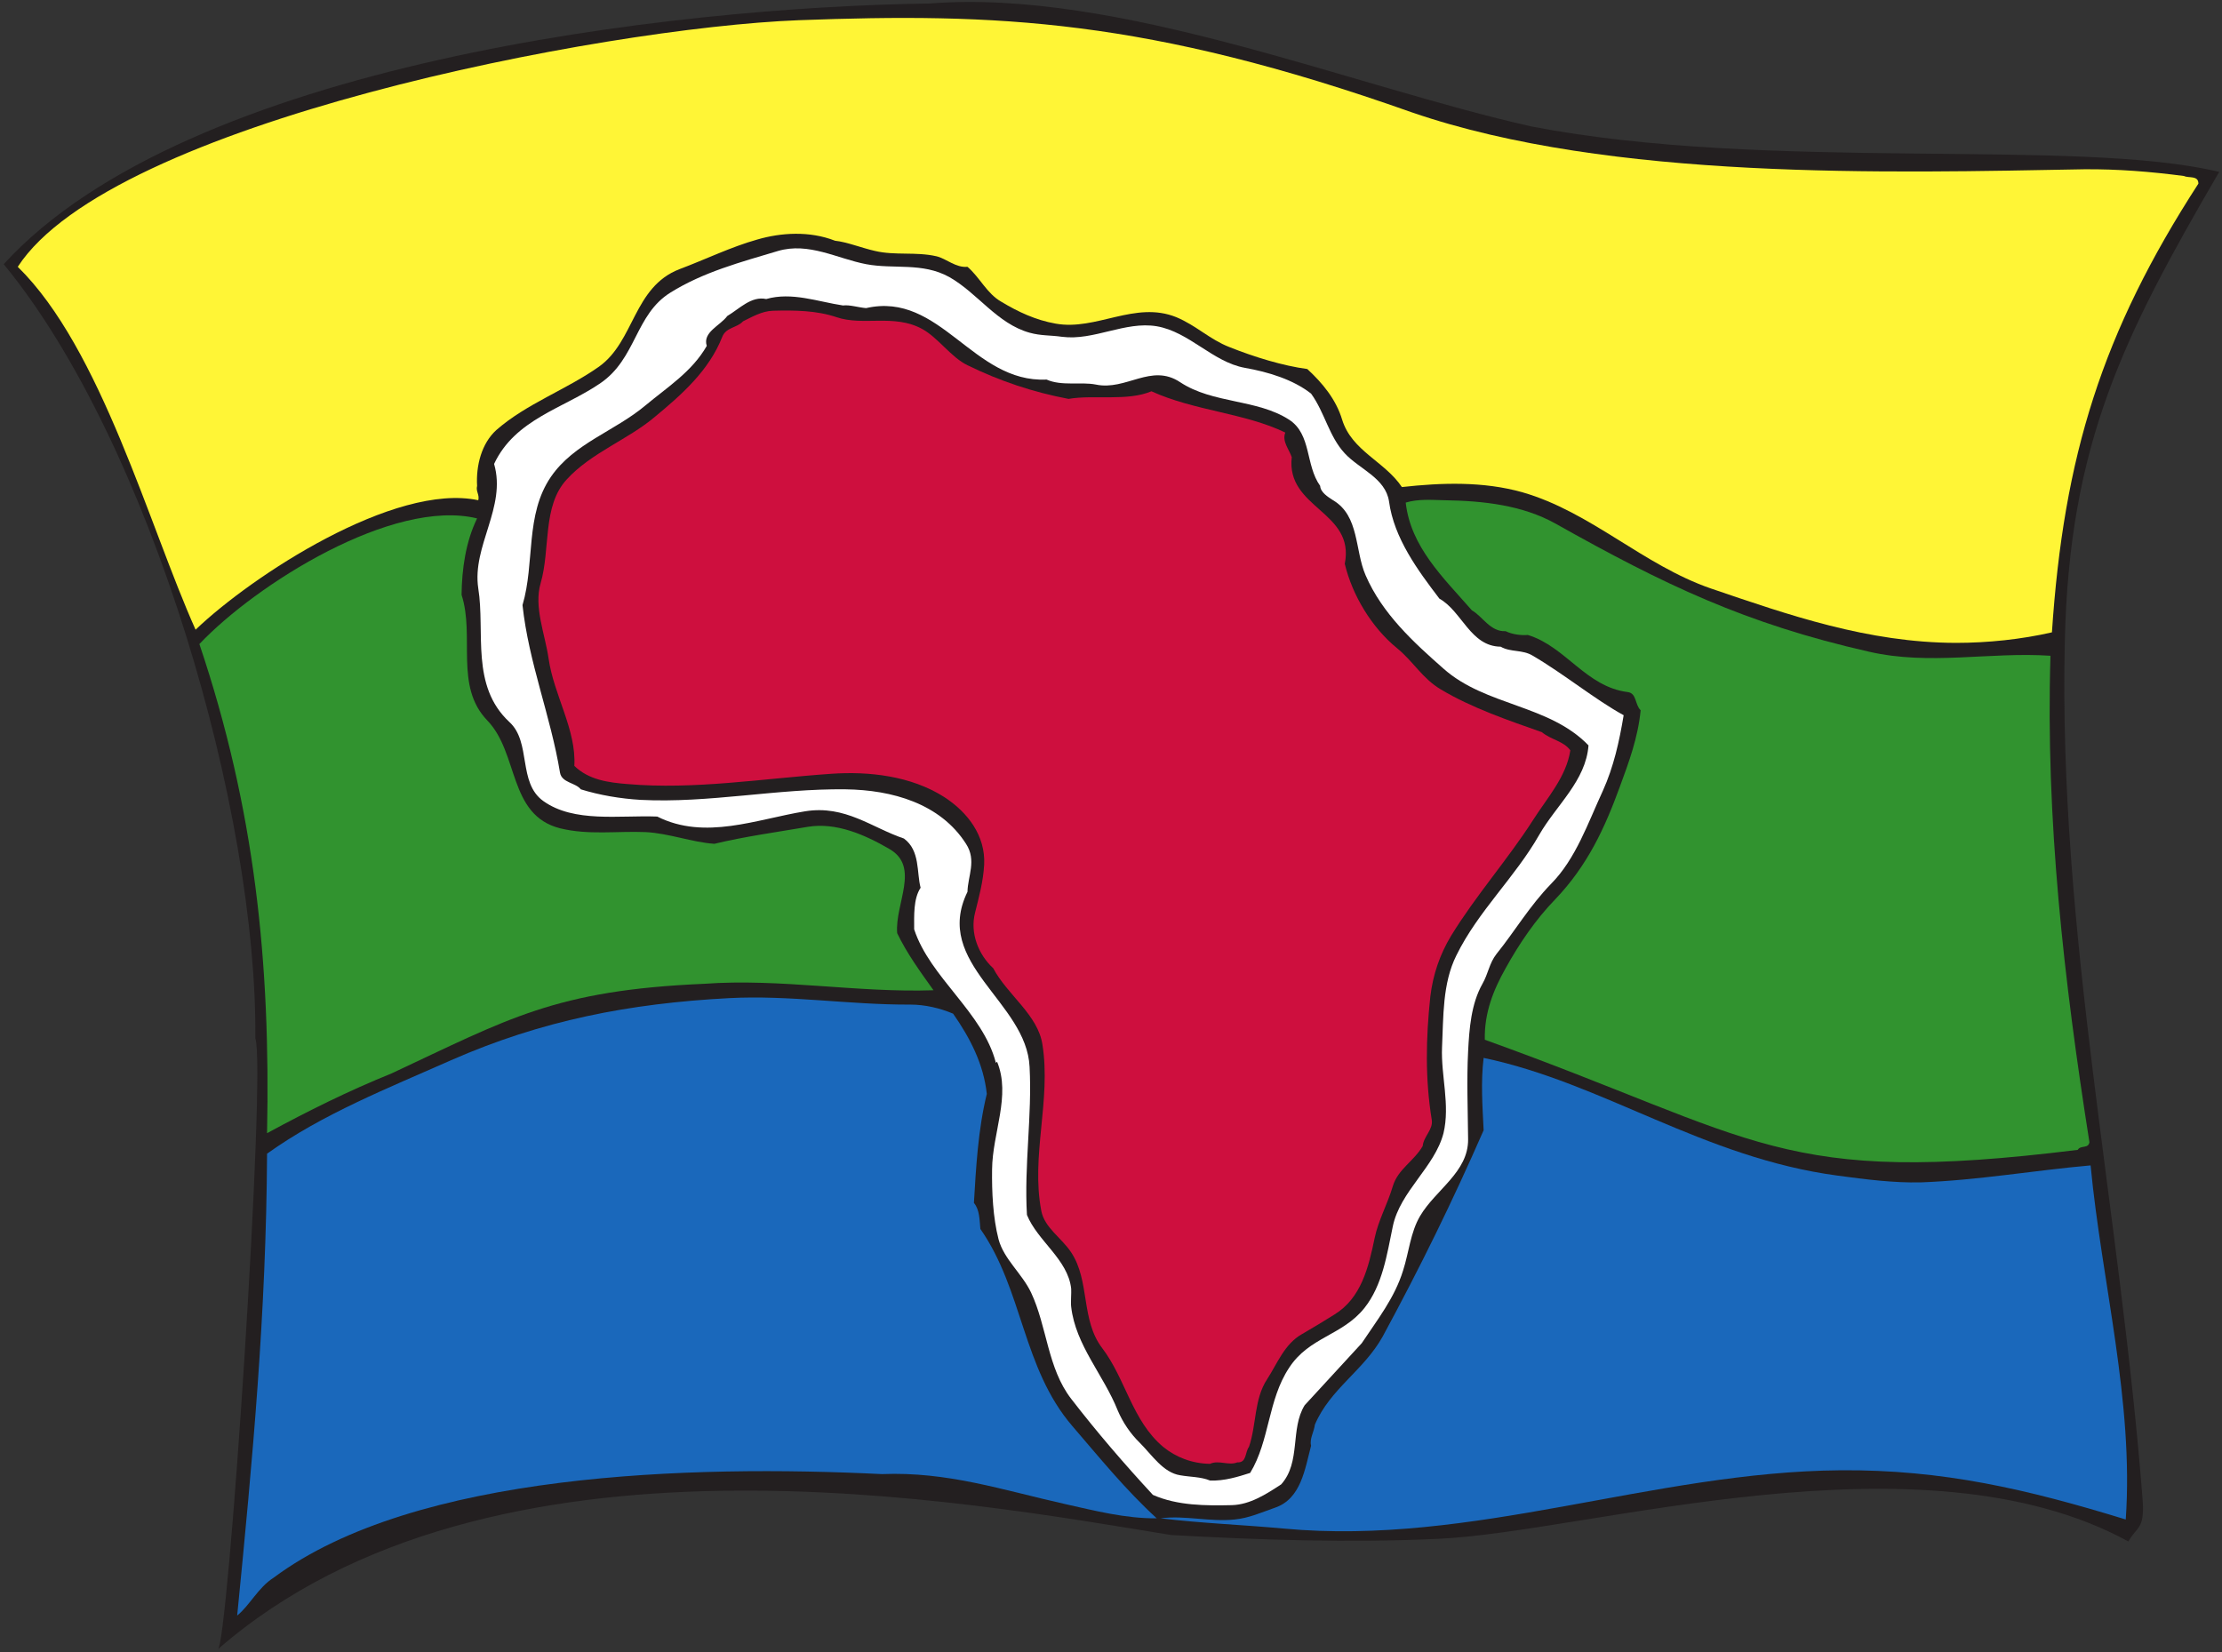 <?xml version="1.0" encoding="UTF-8" standalone="no"?>
<svg
   xmlns:dc="http://purl.org/dc/elements/1.1/"
   xmlns:cc="http://creativecommons.org/ns#"
   xmlns:rdf="http://www.w3.org/1999/02/22-rdf-syntax-ns#"
   xmlns:svg="http://www.w3.org/2000/svg"
   xmlns="http://www.w3.org/2000/svg"
   viewBox="0 0 728 541.333"
   height="541.333"
   width="728"
   xml:space="preserve"
   id="svg2"
   version="1.1"><rect x="0" y="0" width="728" height="541.333" fill="#333333" stroke="none"/><defs
     id="defs6" /><g
     transform="matrix(1.333,0,0,-1.333,0,541.333)"
     id="g10"><g
       transform="scale(0.1)"
       id="g12"><path
         id="path14"
         style="fill:#231f20;fill-opacity:1;fill-rule:evenodd;stroke:none"
         d="m 2285.04,4052.4 c 461.52,36.72 1036.8,-203.04 1479.6,-302.4 582.48,-112.32 1339.92,-27.36 1689.84,-111.6 -235.44,-403.92 -368.64,-668.88 -379.44,-1154.16 -16.56,-714.96 136.8,-1402.56 191.52,-2113.92 4.32,-69.84 -15.12,-61.922 -35.28,-98.64 -510.48,278.64 -1326.96,23.039 -1696.32,6.48 -218.88,-10.078 -437.76,-2.879 -656.64,9.36 C 2383.68,367.441 1205.76,591.359 534.719,6 559.922,-5.52 654.961,1432.32 627.602,1508.64 632.641,2061.6 372,2970.24 9.121,3411.6 459.84,3905.52 1652.88,4043.76 2285.04,4052.4" /><path
         id="path16"
         style="fill:#fff536;fill-opacity:1;fill-rule:evenodd;stroke:none"
         d="m 3470.88,3784.56 c 488.16,-167.76 1172.16,-148.32 1651.68,-139.68 82.08,0.72 163.44,-5.76 245.52,-16.56 11.52,-5.76 35.28,2.16 35.28,-18.72 -236.88,-365.76 -331.2,-670.32 -360,-1103.04 -74.88,-17.28 -157.68,-25.92 -236.16,-25.92 -216.72,0.72 -410.4,68.4 -602.64,133.92 -166.32,57.6 -294.48,187.92 -462.24,236.16 -96.48,27.36 -199.44,23.76 -296.64,12.96 -42.48,63.36 -123.12,88.56 -146.88,165.6 -15.12,50.4 -48.96,90.72 -85.68,124.56 -59.76,7.92 -130.32,29.52 -191.52,54 -48.24,18.72 -80.64,52.56 -130.32,73.44 -101.52,41.04 -196.56,-33.84 -296.64,-15.84 -48.96,8.64 -92.16,28.8 -133.92,54 -35.28,20.16 -52.56,59.76 -82.8,85.68 -28.8,-2.88 -51.84,20.16 -76.32,25.92 -50.4,11.52 -101.52,1.44 -150.48,12.96 -32.4,7.2 -69.84,22.32 -98.64,25.2 -62.64,24.48 -132.48,20.16 -191.52,2.88 -64.08,-18 -127.44,-48.96 -190.8,-72.72 -113.76,-43.92 -110.16,-177.12 -198,-239.76 -80.64,-56.88 -177.84,-90.72 -252,-155.52 -36.72,-33.12 -50.4,-87.84 -47.52,-137.52 -3.6,-13.68 6.48,-21.6 2.88,-35.28 -205.2,43.92 -556.559,-185.76 -694.801,-318.24 -115.199,257.04 -231.84,691.2 -437.039,892.08 229.679,353.52 1434.96,587.52 1919.52,606.24 484.56,18 855.36,4.32 1507.68,-226.8" /><path
         id="path18"
         style="fill:#ce0f3e;fill-opacity:1;fill-rule:evenodd;stroke:none"
         d="m 2056.08,3281.28 c 65.52,-22.32 141.12,8.64 210.24,-28.8 39.6,-21.6 71.28,-69.84 111.6,-89.28 79.2,-38.88 161.28,-66.24 248.4,-82.8 61.92,10.8 144,-6.48 203.76,18.72 105.84,-48.24 229.68,-53.28 329.04,-101.52 -8.64,-21.6 9.36,-41.04 15.84,-60.48 -14.4,-126.72 156.24,-132.48 130.32,-262.08 18.72,-78.48 66.96,-156.96 127.44,-206.64 41.04,-33.12 62.64,-74.88 108.72,-102.24 77.04,-46.08 167.04,-76.32 248.4,-105.12 22.32,-18.72 53.28,-21.6 69.84,-44.64 -10.08,-65.52 -56.88,-116.64 -92.16,-172.08 -61.92,-96.48 -140.4,-185.04 -200.88,-283.68 -27.36,-45.36 -44.64,-95.04 -51.12,-149.76 -10.8,-101.52 -12.96,-201.6 3.6,-303.12 3.6,-23.76 -20.16,-40.32 -22.32,-64.08 -21.6,-37.44 -60.48,-56.16 -73.44,-98.64 -12.96,-43.92 -36,-84.96 -44.64,-127.44 -15.12,-72.721 -33.12,-147.6 -98.64,-187.92 -25.2,-15.84 -52.56,-32.399 -79.92,-48.239 -43.2,-24.48 -60.48,-72 -85.68,-110.882 -32.4,-48.957 -25.92,-111.598 -44.64,-166.321 -10.08,-12.957 -5.04,-39.597 -28.8,-38.156 -21.6,-8.641 -45.36,6.477 -66.96,-3.602 -43.92,0.719 -83.52,15.84 -115.2,41.758 -76.32,64.082 -92.16,167.043 -149.76,242.641 -53.28,69.84 -29.52,164.883 -76.32,235.441 -23.76,36 -65.52,60.48 -73.44,102.24 -25.92,135.36 24.48,271.44 2.88,408.24 -10.8,73.44 -86.4,122.4 -120.96,187.92 -36.72,33.84 -57.6,87.12 -44.64,136.8 9.36,38.16 20.16,76.32 22.32,118.08 3.6,70.56 -40.32,128.88 -98.64,166.32 -81.36,51.84 -185.04,63.36 -277.2,56.88 -167.76,-11.52 -336.24,-39.6 -501.12,-25.2 -46.08,3.6 -95.04,10.08 -130.32,44.64 5.04,89.28 -50.4,173.52 -63.36,264.24 -8.64,59.76 -36.72,126.72 -19.44,185.04 24.48,84.24 3.6,189.36 64.08,254.88 59.76,65.52 150.48,97.92 216,153.36 66.24,54.72 133.92,114.48 166.32,197.28 9.36,23.76 36,21.6 51.12,38.16 20.88,10.08 46.08,25.2 73.44,25.92 53.28,1.44 107.28,0.72 156.24,-15.84" /><path
         id="path20"
         style="fill:#31932f;fill-opacity:1;fill-rule:evenodd;stroke:none"
         d="m 3822.24,2774.4 c 267.84,-150.48 466.56,-246.24 771.12,-315.36 149.76,-34.56 297.36,0 446.4,-10.08 -12.24,-401.76 33.12,-798.48 95.76,-1195.92 -2.88,-16.56 -21.6,-6.48 -28.8,-18.72 -732.24,-90.72 -780.48,27.36 -1457.28,270.72 -1.44,66.96 21.6,123.12 51.12,175.68 33.84,61.2 74.16,120.24 121.68,169.2 79.92,83.52 122.4,176.4 159.12,277.2 22.32,60.48 44.64,120.96 51.12,187.92 -14.4,13.68 -9.36,41.76 -31.68,44.64 -102.96,12.96 -151.92,111.6 -245.52,140.4 -16.56,-1.44 -38.88,1.44 -54.72,9.36 -37.44,-2.16 -56.88,36.72 -82.8,51.12 -71.28,81.36 -150.48,156.24 -162.72,264.96 30.96,9.36 64.08,6.48 95.76,5.76 95.76,-1.44 190.8,-12.24 271.44,-56.88" /><path
         id="path22"
         style="fill:#31932f;fill-opacity:1;fill-rule:evenodd;stroke:none"
         d="m 1172.64,2786.64 c -28.08,-57.6 -37.44,-124.56 -38.16,-187.92 33.12,-102.24 -18,-224.64 63.36,-308.88 77.76,-80.64 51.12,-232.56 178.56,-264.96 69.84,-17.28 140.4,-6.48 210.24,-9.36 57.6,-2.88 114.48,-25.2 169.2,-28.8 74.88,18 154.08,28.8 229.68,41.76 69.84,11.52 140.4,-19.44 200.88,-54.72 75.6,-43.92 12.96,-133.92 18.72,-206.64 23.76,-49.68 56.88,-95.04 89.28,-140.4 -187.92,-6.48 -375.84,29.52 -563.76,15.84 -366.48,-15.84 -480.24,-85.68 -768.242,-220.32 -105.117,-42.48 -205.199,-92.16 -306,-146.88 8.641,418.32 -29.519,796.32 -166.32,1202.4 138.242,146.16 475.203,359.28 682.562,308.88" /><path
         id="path24"
         style="fill:#1a68bb;fill-opacity:1;fill-rule:evenodd;stroke:none"
         d="m 1791.12,1607.28 c 149.04,7.92 296.64,-16.56 446.4,-15.84 36,0 72.72,-8.64 105.12,-22.32 41.76,-59.76 74.88,-123.84 82.8,-197.28 -21.6,-87.84 -26.64,-182.88 -31.68,-267.84 14.4,-17.28 13.68,-42.48 15.84,-64.08 105.12,-150.479 102.96,-341.279 226.08,-484.561 66.24,-77.039 131.04,-156.961 207.36,-226.8 -77.04,-0.719 -151.92,18.722 -226.08,35.281 -154.08,34.558 -288,79.922 -449.28,73.441 -468,23.039 -1147.68,4.321 -1495.442,-254.883 -37.437,-23.757 -58.316,-67.679 -89.277,-92.879 38.16,386.64 71.277,743.039 73.437,1135.44 136.801,97.92 298.082,161.28 452.162,229.68 222.48,97.92 438.48,139.68 682.56,152.64" /><path
         id="path26"
         style="fill:#1a68bb;fill-opacity:1;fill-rule:evenodd;stroke:none"
         d="m 4517.04,1170.96 c 69.12,-9.36 137.52,-18 203.76,-16.56 139.68,5.04 279.36,29.52 417.6,41.76 27.36,-287.281 106.56,-580.32 86.4,-870.48 -241.2,74.16 -450,123.121 -701.28,120.961 -461.52,-3.602 -903.6,-186.481 -1368,-143.282 -101.52,9.36 -201.6,12.961 -303.12,25.2 61.2,7.921 120.96,-9.36 182.16,-2.879 36,3.601 65.52,17.281 98.64,28.8 64.8,21.602 74.16,95.758 89.28,152.641 -4.32,16.559 7.2,33.84 9.36,51.84 37.44,87.84 119.52,132.48 166.32,216 93.6,172.801 172.8,334.799 248.4,507.599 -2.88,59.76 -7.2,118.8 0,177.84 293.04,-61.2 540,-245.52 870.48,-289.44" /><path
         id="path28"
         style="fill:#ffffff;fill-opacity:1;fill-rule:evenodd;stroke:none"
         d="m 2128.8,3411.6 c 68.4,-12.96 138.24,5.04 204.48,-31.68 69.84,-39.6 117.36,-114.48 197.28,-136.8 28.8,-7.92 49.68,-5.76 79.92,-10.08 77.76,-10.08 154.8,38.88 232.56,25.92 79.92,-13.68 137.52,-87.84 216.72,-102.24 57.6,-10.08 118.8,-28.8 162.72,-63.36 33.84,-46.8 43.92,-105.12 82.8,-146.88 36,-38.88 100.08,-60.48 108.72,-118.08 12.24,-90.72 71.28,-169.92 123.84,-239.04 55.44,-30.96 76.32,-117.36 150.48,-118.08 25.2,-14.4 53.28,-6.48 79.2,-22.32 76.32,-44.64 153.36,-108 223.2,-146.16 -10.8,-64.8 -24.48,-126.72 -51.12,-185.76 -36.72,-79.2 -66.24,-167.04 -127.44,-228.96 -52.56,-54 -90.72,-118.8 -133.92,-172.08 -18,-23.04 -20.16,-48.24 -34.56,-73.44 -28.08,-49.68 -32.4,-110.88 -35.28,-166.32 -3.6,-69.84 -0.72,-142.56 0,-216 0.72,-80.64 -79.92,-123.84 -118.08,-188.64 -23.76,-40.32 -27.36,-89.28 -41.76,-133.92 C 3427.68,870 3385.2,816.719 3347.04,759.121 L 3206.64,606.48 c -36,-58.32 -8.64,-139.679 -57.6,-194.402 -37.44,-24.476 -76.32,-49.68 -120.96,-51.117 -64.8,-1.441 -133.92,-1.441 -194.4,25.199 -70.56,76.32 -137.52,154.078 -200.88,236.16 -58.32,75.602 -59.04,177.121 -98.64,261.36 -22.32,46.8 -66.96,82.082 -79.92,131.04 -13.68,53.28 -16.56,115.92 -15.84,171.36 0.72,90 46.8,181.44 12.24,264.96 l -2.88,-2.88 c -31.68,123.84 -162,209.52 -200.88,328.32 0,33.84 -2.16,74.88 15.84,102.24 -10.08,37.44 -0.72,91.44 -41.04,120.96 -79.2,26.64 -144,82.8 -242.64,66.96 -119.52,-19.44 -246.24,-72 -363.6,-12.96 -93.6,3.6 -204.48,-15.84 -280.08,38.16 -63.36,45.36 -28.8,144.72 -83.52,194.4 -95.76,89.28 -59.04,220.32 -76.32,328.32 -15.84,104.4 69.84,199.44 38.88,306 51.84,110.16 169.92,136.08 260.64,198 89.28,60.48 85.68,169.2 172.8,223.2 80.64,50.4 172.8,74.88 264.24,102.24 75.6,22.32 145.44,-18.72 216.72,-32.4 z m -56.88,-101.52 c 16.56,2.16 38.16,-5.04 56.88,-6.48 182.88,41.76 262.08,-184.32 443.52,-175.68 37.44,-16.56 84.24,-5.04 120.96,-12.24 74.88,-15.84 136.08,53.28 207.36,5.76 80.64,-53.28 188.64,-41.04 267.84,-92.16 55.44,-36 39.6,-111.6 76.32,-162.72 0.72,-15.84 19.44,-27.36 31.68,-35.28 64.8,-38.16 53.28,-123.12 79.92,-184.32 41.04,-95.04 118.8,-165.6 191.52,-229.68 103.68,-92.16 259.2,-87.84 356.4,-188.64 -6.48,-87.12 -79.2,-146.88 -120.96,-219.6 -59.76,-105.12 -150.48,-187.92 -203.76,-296.64 -34.56,-69.12 -31.68,-151.2 -35.28,-226.08 -2.88,-69.84 20.16,-141.12 3.6,-210.96 -21.6,-83.52 -106.56,-142.56 -124.56,-228.96 -14.4,-69.119 -25.2,-144.72 -69.84,-200.88 -54,-67.68 -136.08,-71.278 -185.04,-146.879 -52.56,-79.2 -47.52,-179.282 -95.76,-258.481 -29.52,-9.359 -63.36,-20.16 -98.64,-18.719 -22.32,9.36 -49.68,8.641 -73.44,12.957 -41.76,6.481 -69.12,49.684 -98.64,79.204 -23.76,23.039 -42.48,51.117 -54.72,79.918 -34.56,87.121 -103.68,160.558 -114.48,254.878 -1.44,10.801 0.72,33.84 0,44.641 -7.92,72 -82.8,117.361 -108.72,181.441 -7.2,121.68 12.96,243.36 6.48,363.6 -7.2,160.56 -239.04,254.16 -152.64,430.56 0.72,38.88 23.04,77.04 -3.6,118.08 -63.36,99.36 -182.16,132.48 -295.92,133.92 -168.48,2.16 -336.24,-34.56 -504,-25.92 -48.96,2.88 -100.8,11.52 -146.88,25.92 -12.96,16.56 -46.8,15.84 -51.12,41.04 -23.04,139.68 -77.04,270.72 -92.16,411.84 30.96,104.4 5.76,221.76 69.84,315.36 56.88,82.8 156.24,111.6 232.56,175.68 52.56,43.92 114.48,82.8 150.48,146.16 -10.8,33.84 33.12,49.68 50.4,73.44 30.24,18 59.04,49.68 95.76,41.76 62.64,18 126.72,-6.48 188.64,-15.84" /></g></g></svg>